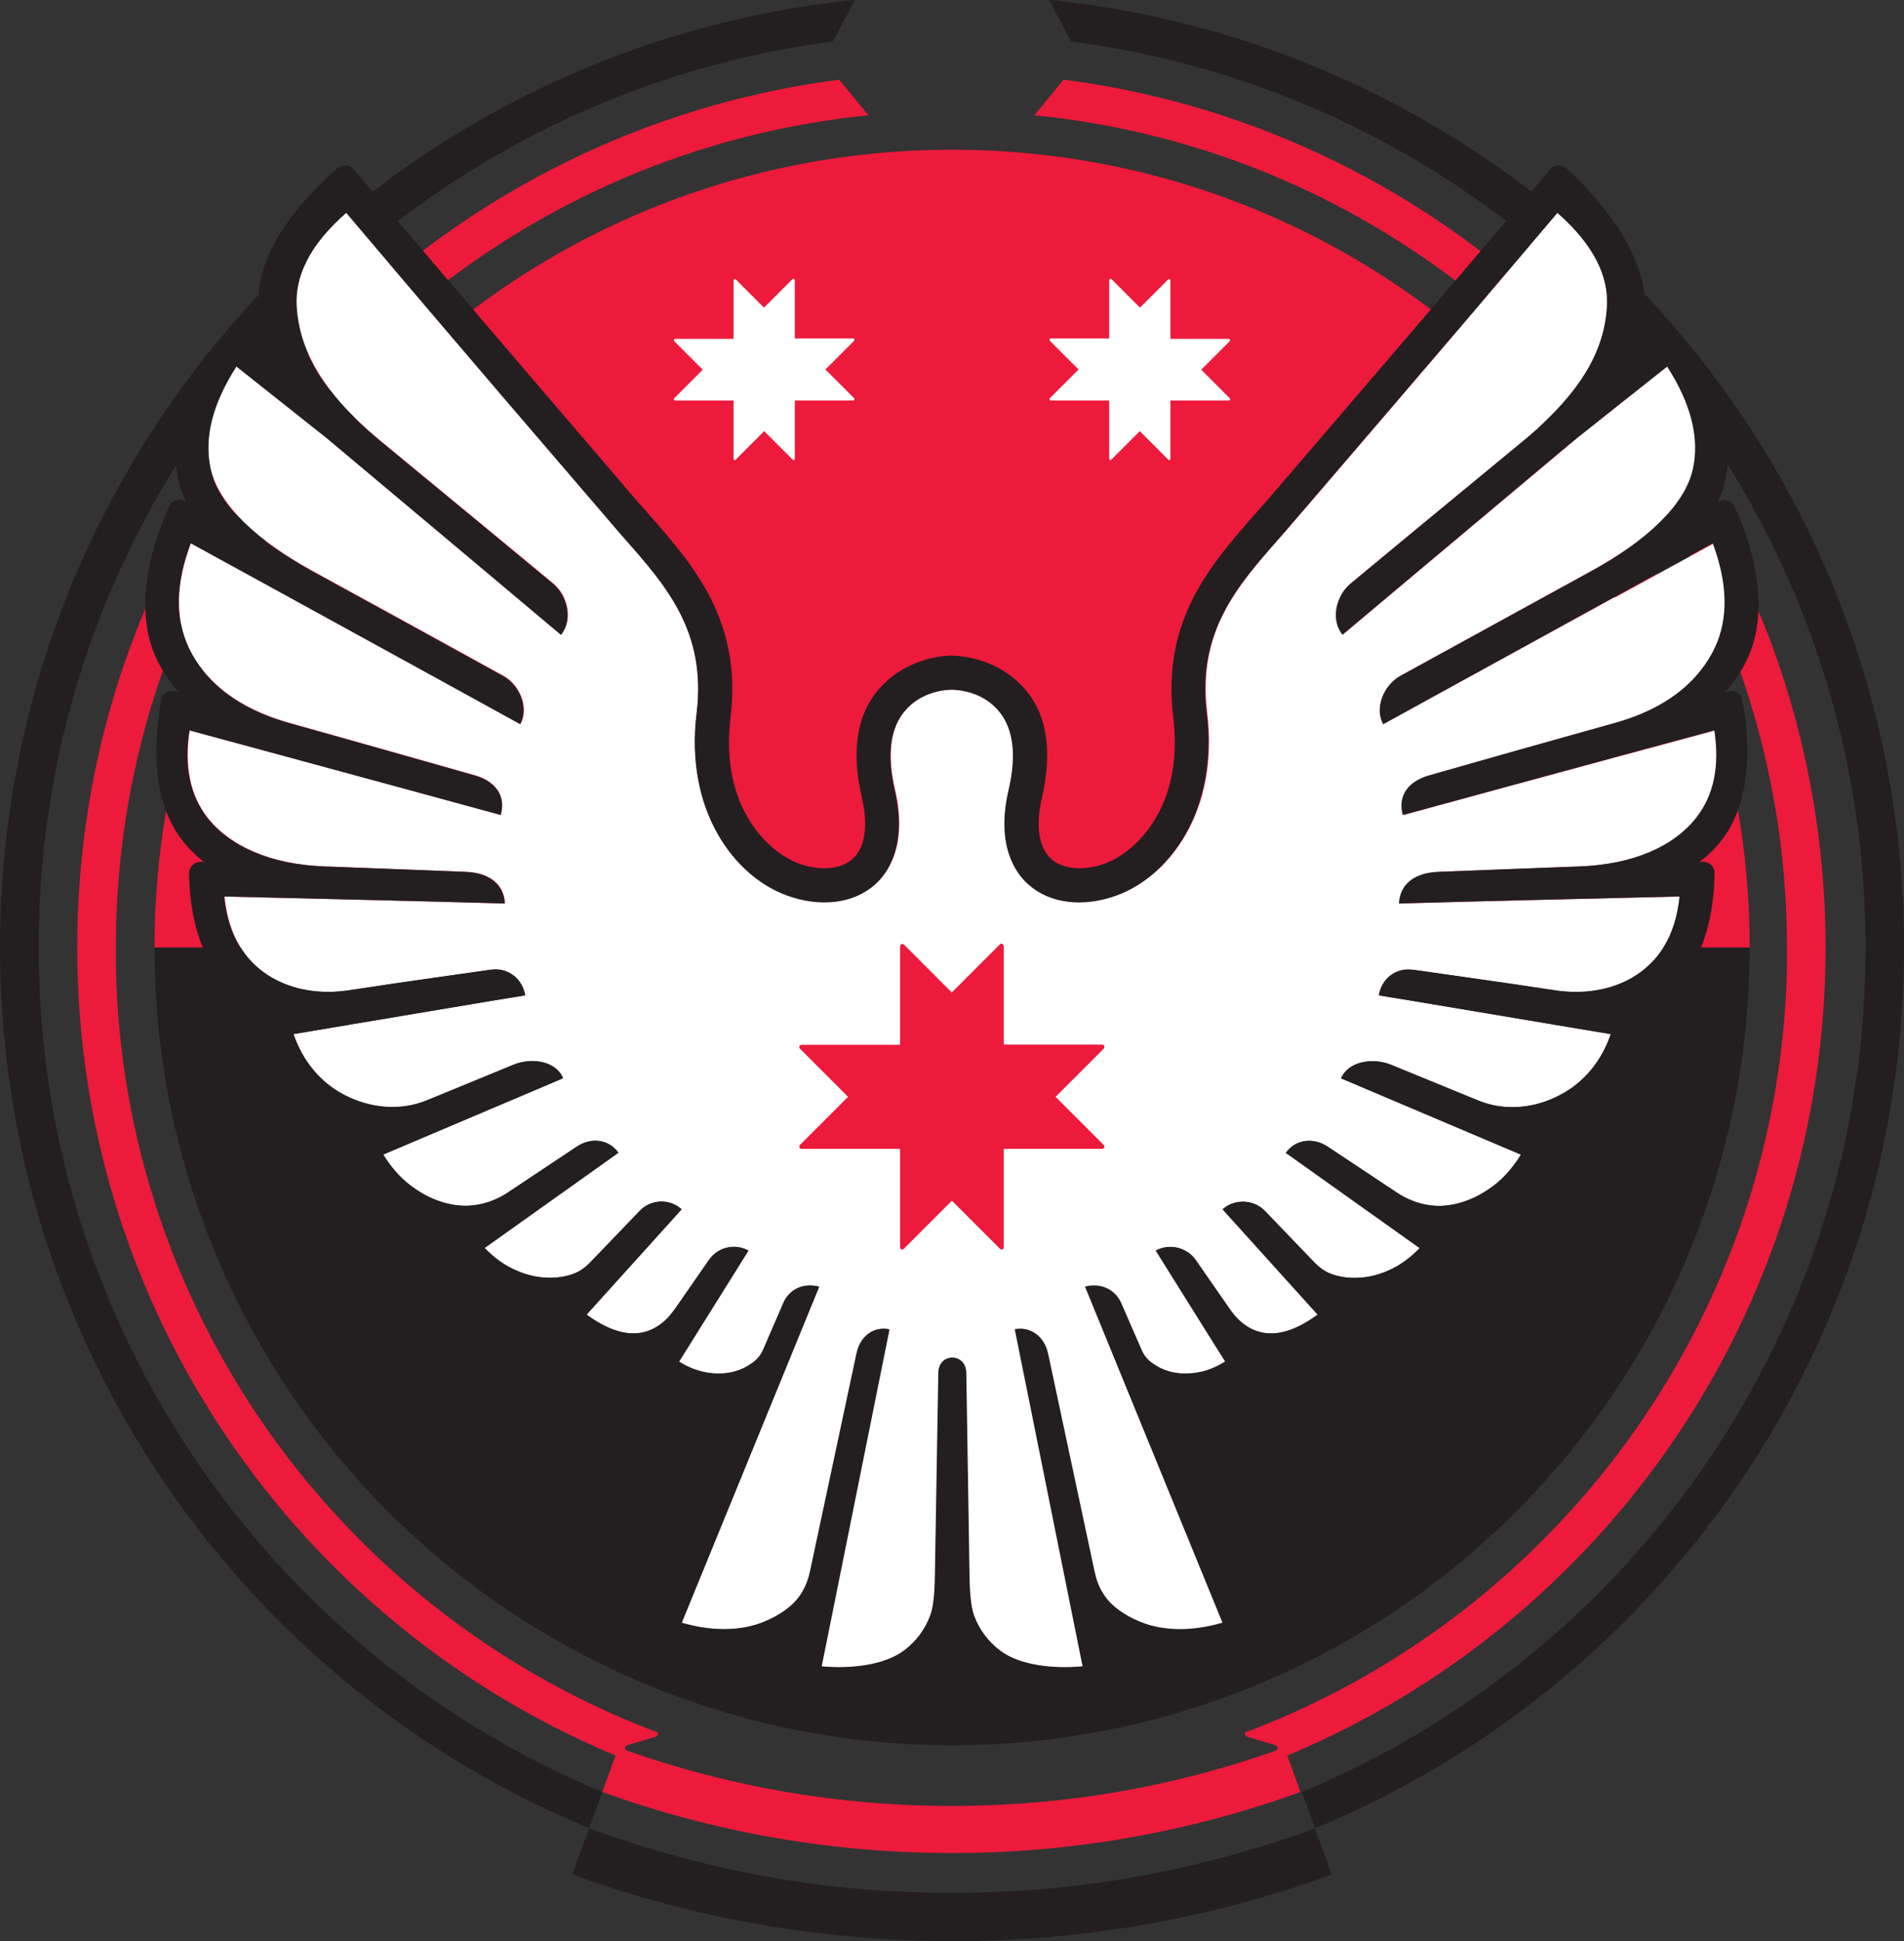 <svg xmlns="http://www.w3.org/2000/svg" id="Layer_2" data-name="Layer 2" viewBox="0 0 95.15 96.98"><rect x="0" y="0" width="95.15" height="96.98" fill="#333333" stroke="none"/><defs><style>.cls-3,.cls-4{fill:#231f20}.cls-4,.cls-5{fill-rule:evenodd}.cls-5{fill:#ed1a3b}</style></defs><g id="Layer_1-2" data-name="Layer 1"><path d="M47.58,96.98h-.02c-6.66,0-13.05-1.18-18.96-3.33l.84-2.31C12.19,84.22,.04,67.25,0,47.43v-.16C.04,22.68,18.72,2.46,42.66,0h.06l-1.09,2.07C19.23,4.98,1.93,24.14,1.93,47.34c0,19.02,11.63,35.32,28.17,42.19h0s-.66,1.82-.66,1.82c5.85,2.13,11.89,3.24,18.14,3.22,6.24,.01,12.29-1.09,18.14-3.22l-.66-1.82h0c16.54-6.87,28.17-23.17,28.17-42.19,0-23.2-17.3-42.36-39.71-45.27l-1.09-2.07h.06c23.95,2.46,42.63,22.68,42.66,47.27v.16c-.04,19.82-12.19,36.79-29.44,43.92l.84,2.31c-5.92,2.15-12.3,3.33-18.96,3.33h-.02Z" class="cls-4"/><path d="M47.58,92.58h-.02c-5.92,.01-11.9-1.03-17.46-3.05h0s0,0,0,0l.66-1.82C14.97,81.12,3.86,65.53,3.86,47.34,3.86,25.11,20.46,6.75,41.94,3.98l1.46,1.78c-8.59,.86-16.42,4.31-22.68,9.57l-2.62,2.4c-7.6,7.57-12.31,18.04-12.31,29.62v.04s0,.03,0,.03c0,.09,0,.18,0,.27,0,.19,0,.38,0,.57,0,.23,.01,.47,.02,.7v.08c.66,17.21,11.72,31.75,27.06,37.52,.03,.1-.04,.21-.2,.24l-1.28,.38c-.17,.05-.24,.22,.01,.31,5.05,1.77,10.48,2.74,16.13,2.74h.03c5.65,0,11.08-.96,16.13-2.74,.25-.09,.18-.26,.01-.31l-1.28-.38c-.16-.03-.23-.14-.2-.24,15.35-5.77,26.4-20.31,27.06-37.52v-.08c.01-.23,.02-.47,.02-.7,0-.19,0-.38,0-.57,0-.09,0-.18,0-.27v-.03s0-.04,0-.04c0-11.57-4.71-22.05-12.31-29.62l-2.62-2.4c-6.26-5.26-14.08-8.72-22.68-9.57l1.46-1.78c21.48,2.77,38.08,21.13,38.08,43.36,0,18.19-11.1,33.78-26.9,40.37l.66,1.82h0s0,0,0,0c-5.56,2.02-11.54,3.07-17.46,3.05h-.02Z" class="cls-5"/><circle cx="47.58" cy="47.34" r="39.86" class="cls-3"/><path d="M87.44,47.34c0-22.01-17.85-39.86-39.86-39.86S7.72,25.32,7.72,47.34H87.44Z" class="cls-5"/><path d="M16.77,49.77c-.05-.05-.1-.09-.16-.14,.05,.05,.1,.09,.16,.14h0Z" class="cls-4"/><path d="M38.2,15.39l-1.43-1.43s-.05-.03-.07-.01c-.03,.01-.04,.03-.04,.06v2.92h-2.92s-.05,.02-.06,.04c-.01,.03,0,.05,.01,.07l1.43,1.43-1.43,1.43s-.02,.05-.01,.07c.01,.03,.03,.04,.06,.04h2.92v2.92s.02,.05,.04,.06c0,0,.02,0,.02,0h0s.03,0,.04-.02l1.43-1.43,1.43,1.43s.03,.02,.04,.02h0s.02,0,.02,0c.03-.01,.04-.03,.04-.06v-2.92h2.92s.05-.01,.06-.04c0,0,0-.02,0-.03h0s0-.03-.02-.05l-1.43-1.43,1.43-1.43s.02-.03,.02-.05h0s0-.02,0-.03c-.01-.02-.03-.04-.06-.04h-2.92v-2.92s-.02-.05-.04-.06c-.03-.01-.05,0-.07,.01l-1.43,1.43h0Zm18.75,0l1.43-1.43s.05-.03,.07-.01c.03,.01,.04,.03,.04,.06v2.92h2.92s.05,.02,.06,.04c.01,.03,0,.05-.01,.07l-1.43,1.43,1.43,1.43s.02,.05,.01,.07c-.01,.03-.03,.04-.06,.04h-2.92v2.92s-.02,.05-.04,.06c0,0-.02,0-.02,0h0s-.03,0-.04-.02l-1.43-1.43-1.43,1.43s-.03,.02-.04,.02h0s-.02,0-.02,0c-.03-.01-.04-.03-.04-.06v-2.92h-2.92s-.05-.01-.06-.04c0,0,0-.02,0-.03h0s0-.03,.02-.05l1.43-1.43-1.43-1.43s-.02-.03-.02-.05h0s0-.02,0-.03c.01-.02,.03-.04,.06-.04h2.92v-2.92s.02-.05,.04-.06c.03-.01,.05,0,.07,.01l1.43,1.43h0Z" style="fill-rule:evenodd;fill:#fff"/><path d="M80.68,29.84c-4.44,2.44-9.69,5.31-11.54,6.33h0c-.45-.82,.04-1.96,.86-2.41,1.99-1.1,6.02-3.3,9.58-5.26,2.61-1.43,4.63-3.22,5.04-5.08,.34-1.55-.1-3.27-1.29-5.12l-4.5,3.57c-4.57,3.83-10.05,8.43-11.72,9.83h0c-.6-.72-.33-1.94,.38-2.54,1.16-.97,5-4.14,8.65-7.14,3.1-2.55,4.05-4.7,4.18-6.66,.11-1.53-.62-3.11-2.48-4.74-4.47,5.29-7.17,8.43-10.59,12.42l-2.61,3.04c-.23,.26-.46,.53-.69,.79-2.12,2.41-4.12,4.68-3.62,8.74,.6,4.92-1.91,8.17-4.51,9.11-1.68,.61-3.32,.41-4.4-.54-.65-.57-1.64-1.95-1-4.72,.4-1.71,.24-3.01-.43-3.87-.82-1.05-2.07-1.14-2.39-1.14h-.05c-.32,0-1.56,.09-2.39,1.14-.68,.86-.83,2.16-.43,3.87,.64,2.77-.35,4.15-1,4.72-1.07,.95-2.72,1.15-4.4,.54-2.59-.94-5.11-4.19-4.51-9.11,.49-4.06-1.51-6.34-3.62-8.74-.23-.27-.47-.53-.69-.79l-2.61-3.04c-3.42-3.99-6.12-7.13-10.59-12.42-1.86,1.63-2.59,3.21-2.48,4.74,.14,1.95,1.09,4.11,4.18,6.66,3.65,3.01,7.49,6.17,8.65,7.14,.72,.6,.99,1.82,.38,2.54h0c-1.66-1.4-7.15-6-11.72-9.83l-4.5-3.57c-1.2,1.86-1.63,3.57-1.29,5.12,.41,1.85,2.43,3.65,5.04,5.08,3.57,1.95,7.59,4.16,9.58,5.26,.82,.45,1.31,1.59,.86,2.41h0c-1.85-1.02-7.09-3.89-11.54-6.33-1.89-1.04-3.64-2-4.93-2.7-.76,2-.79,3.75-.11,5.21,.8,1.72,2.49,3.06,5.04,3.77,3.41,.96,7.32,2.06,9.28,2.62,.9,.26,1.56,.92,1.28,1.97h0c-2-.55-6.71-1.83-10.84-2.95h0s-.02,0-.02,0c-1.75-.47-3.4-.92-4.69-1.27-.27,1.77,.02,3.22,.87,4.33,1.12,1.45,3.2,2.38,5.91,2.47,2.51,.1,5.18,.2,7.02,.27,1.13,.04,1.91,.58,1.96,1.58-3.49-.1-10.2-.26-14.02-.35,.15,1.55,.72,2.75,1.7,3.58,1.16,.98,2.83,1.39,4.65,1.09h0c2.4-.37,4.89-.72,6.96-1.01,.87-.13,1.59,.46,1.72,1.28-1.74,.28-5.41,.9-8.45,1.41h0s0,0,0,0c-.13,.02-.26,.04-.38,.06l-2.75,.46c.46,1.34,1.33,2.4,2.5,3.02,1.31,.69,2.83,.84,4.16,.29l4.37-1.79c.88-.35,2.08-.18,2.44,.68l-8.99,3.82c.44,.71,.99,1.32,1.67,1.76,.9,.6,1.98,.93,3.03,.75,.52-.08,1.06-.3,1.52-.6l3.45-2.29c.71-.49,1.59-.4,2.09,.29l-6.69,4.76c.47,.48,1,.88,1.61,1.13,.85,.38,1.84,.47,2.69,.21,.42-.13,.7-.32,1.02-.65l2.45-2.55c.56-.58,1.48-.62,2.08-.07l-4.75,5.26c.48,.35,.98,.64,1.5,.8,.77,.25,1.51,.17,2.13-.27,.31-.22,.55-.46,.82-.85l1.68-2.42c.44-.63,1.28-.83,1.96-.46l-2.34,3.74-1.13,1.81c.42,.27,.89,.46,1.39,.55,.74,.13,1.51,.02,2.1-.36,.3-.18,.56-.41,.71-.75l1.02-2.36c.31-.73,1.04-1.01,1.78-.82l-6.87,16.79c1.39,.41,2.87,.47,4.14-.05,.75-.31,1.5-.8,1.88-1.46,.21-.34,.34-.72,.43-1.16l2.3-10.78c.19-.89,.87-1.36,1.63-1.2l-3.39,16.84c1.47,.14,3.17-.05,4.16-.81,.58-.43,1.03-1.03,1.29-1.73,.2-.52,.23-1.4,.24-2.02,.01-.64,.17-10.1,.17-10.1,0-.5,.33-.76,.68-.77,.35,0,.69,.25,.69,.77,0,0,.15,9.5,.16,10.11,.01,.62,.04,1.49,.24,2.02,.26,.7,.71,1.29,1.29,1.73,.99,.76,2.69,.94,4.16,.81l-3.39-16.84c.75-.16,1.44,.31,1.63,1.2l2.3,10.78c.09,.45,.22,.83,.43,1.16,.38,.66,1.13,1.15,1.88,1.46,1.27,.52,2.76,.46,4.14,.05l-6.87-16.79c.74-.19,1.46,.09,1.78,.82l1.03,2.36c.15,.34,.4,.57,.71,.75,.59,.38,1.37,.48,2.1,.36,.5-.08,.97-.28,1.39-.55l-1.13-1.81-2.34-3.74c.67-.37,1.52-.17,1.96,.46l1.68,2.42c.27,.39,.51,.64,.82,.85,.62,.43,1.36,.52,2.13,.27,.52-.16,1.02-.45,1.5-.8l-4.75-5.26c.6-.54,1.52-.51,2.08,.07l2.45,2.55c.32,.33,.6,.52,1.02,.65,.85,.26,1.83,.17,2.69-.21,.61-.25,1.14-.66,1.61-1.13l-6.69-4.76c.5-.7,1.38-.78,2.09-.29l3.45,2.29c.46,.3,1,.52,1.52,.6,1.04,.18,2.13-.15,3.03-.75,.68-.43,1.23-1.05,1.67-1.76l-8.99-3.82c.37-.86,1.57-1.03,2.44-.68l4.37,1.79c1.34,.55,2.86,.4,4.16-.29,1.18-.63,2.05-1.68,2.5-3.02l-2.75-.46c-.12-.02-.25-.04-.38-.06,0,0,0,0,0,0h0c-3.04-.51-6.7-1.13-8.45-1.41,.13-.82,.84-1.4,1.72-1.28,2.07,.3,4.56,.64,6.96,1.01h0c1.83,.3,3.5-.12,4.65-1.1,.98-.83,1.55-2.03,1.7-3.58-3.82,.09-10.53,.25-14.02,.35,.05-1.01,.83-1.54,1.96-1.58,1.84-.07,4.51-.17,7.02-.27,2.71-.09,4.79-1.01,5.9-2.47,.85-1.11,1.15-2.56,.87-4.33-1.29,.35-2.94,.8-4.69,1.27,0,0-.02,0-.02,0h0c-4.14,1.12-8.84,2.4-10.84,2.95h0c-.28-1.05,.38-1.71,1.28-1.97,1.96-.56,5.87-1.67,9.28-2.62,2.55-.71,4.24-2.05,5.04-3.77,.68-1.46,.64-3.21-.11-5.21-1.28,.7-3.03,1.66-4.93,2.7Z" style="fill:#fff"/><path d="M86.37,34.54s-.1,.03-.15,.05c.38-.46,.74-.95,1.03-1.52,1.44-2.85,.05-6.43-.57-7.77-.14-.29-.5-.41-.78-.25-.02,0-.04,.02-.06,.03,.19-.42,.35-.84,.43-1.28,.65-3.51-1.98-6.68-2.68-7.55-.1-.13-.27-.14-.4-.04-.32,.27-.43,.34-1.29,1.05,.16-.37,.28-1,.32-1.57,.22-3.19-2.8-6.24-3.93-7.27-.24-.22-.61-.21-.82,.04-.94,1.11-3.41,4-5.95,6.98-2.06,2.4-4.17,4.87-5.57,6.5l-2.61,3.04c-.22,.25-.45,.51-.68,.77-2.16,2.47-4.62,5.26-4.03,10.07,.56,4.61-1.98,6.8-3.4,7.32-1.07,.39-2.1,.3-2.69-.22-.63-.56-.8-1.65-.47-3.07,.51-2.24,.28-4.04-.76-5.31-1.32-1.62-3.22-1.77-3.69-1.78h0s-.04,0-.05,0c-.02,0-.05-.01-.05-.01h0c-.48,.02-2.37,.17-3.69,1.79-1.04,1.27-1.28,3.07-.76,5.31,.33,1.42,.16,2.51-.47,3.07-.59,.52-1.62,.61-2.69,.22-1.42-.52-3.96-2.71-3.4-7.32,.58-4.81-1.87-7.6-4.04-10.07-.23-.26-.45-.52-.68-.77l-2.6-3.04c-1.4-1.62-3.49-4.08-5.54-6.47-2.55-2.99-5.04-5.9-5.98-7.01-.21-.25-.58-.26-.83-.04-1.12,1.03-4.19,3.8-3.93,7.12,.05,.68,.09,1.04,.32,1.72-.86-.71-.98-.76-1.3-1.03-.12-.1-.3-.09-.4,.04-.69,.87-3.31,4.01-2.66,7.52,.08,.44,.23,.86,.43,1.28-.02-.01-.04-.03-.06-.03-.28-.16-.64-.04-.78,.25-.62,1.34-2.01,4.92-.57,7.77,.29,.57,.64,1.06,1.03,1.52-.05-.02-.11-.04-.16-.05-.32-.08-.63,.11-.7,.44-.21,1.1-.53,3.52,.25,5.58,.17,.45,.4,.89,.69,1.29,.33,.46,.73,.86,1.19,1.22h-.16c-.32,0-.58,.24-.58,.56,0,.8,.1,2.3,.68,3.71,.35,.87,.88,1.71,1.68,2.33,.32,.25,.68,.48,1.06,.68-.14,.14-.22,.32-.17,.52,.27,1.24,1.16,4.1,3.66,5.32,.33,.16,.67,.3,1.02,.41l-.04,.02c-.31,.13-.44,.49-.28,.78,.48,.93,1.57,2.77,2.86,3.45,.67,.44,1.45,.74,2.26,.87-.24,.2-.29,.54-.09,.79,.62,.77,1.86,1.99,3.1,2.49,.63,.27,1.33,.41,2.04,.43-.21,.24-.18,.61,.07,.81,.73,.57,2.12,1.57,3.06,1.78,.46,.15,.99,.18,1.51,.14-.04,.2,.03,.42,.2,.55,.66,.5,1.97,1.4,3.04,1.45,.62,.07,1.27,.03,1.9-.15l-4.99,11.5c-.13,.31,.02,.65,.33,.76,1.24,.44,4.26,1.29,6.45,.21,.32-.13,.63-.31,.93-.5l-.46,2.14c-.06,.32,.16,.63,.48,.67,.83,.11,2.29,.26,3.14,.14,1-.13,2.48-.49,3.32-1.13,.54-.4,1-.92,1.36-1.49,.36,.57,.81,1.09,1.36,1.49,.84,.64,2.32,1,3.31,1.13,.86,.12,2.32-.03,3.14-.14,.33-.04,.55-.35,.48-.67l-.45-2.14c.3,.19,.61,.37,.92,.5,2.2,1.08,5.22,.23,6.46-.21,.3-.11,.45-.45,.32-.76l-4.98-11.5c.63,.18,1.28,.22,1.9,.15,1.07-.05,2.38-.95,3.04-1.45,.17-.13,.24-.35,.2-.55,.52,.04,1.05,.01,1.51-.14,.93-.21,2.32-1.21,3.05-1.78,.26-.2,.29-.57,.08-.81,.71-.02,1.4-.16,2.04-.43,1.24-.5,2.47-1.72,3.1-2.49,.19-.25,.14-.59-.09-.79,.81-.13,1.58-.43,2.26-.87,1.29-.68,2.37-2.52,2.86-3.45,.16-.29,.02-.65-.29-.78l-.03-.02c.34-.11,.69-.25,1.02-.41,2.5-1.22,3.38-4.08,3.66-5.32,.04-.2-.03-.38-.17-.52,.38-.2,.73-.43,1.06-.68,.8-.62,1.33-1.46,1.68-2.33,.57-1.41,.67-2.91,.67-3.71,.01-.32-.26-.57-.58-.56h-.16c.46-.36,.87-.76,1.2-1.22,.32-.44,.56-.92,.73-1.42,.73-2.03,.41-4.37,.2-5.45-.06-.33-.37-.52-.7-.44Zm-16.26,6.18c1-.27,2.67-.73,4.62-1.26,1.94-.53,4.15-1.13,6.22-1.69,0,0,.02-.01,.02-.01,1.75-.47,3.4-.92,4.7-1.27,.27,1.77-.02,3.22-.88,4.33-1.12,1.46-3.19,2.38-5.9,2.47-2.51,.09-5.18,.2-7.02,.27-1.13,.04-1.91,.57-1.96,1.58,3.49-.1,10.2-.26,14.02-.35-.1,1-.37,1.85-.81,2.55-.24,.39-.54,.73-.89,1.03-1.15,.98-2.82,1.39-4.65,1.09-2.4-.37-4.89-.71-6.96-1.01-.88-.13-1.59,.46-1.72,1.28,1.74,.28,5.41,.9,8.45,1.41h.01c.12,.02,.25,.04,.38,.07l2.75,.46c-.46,1.34-1.33,2.4-2.51,3.02-1.3,.7-2.82,.84-4.16,.3l-4.37-1.8c-.87-.35-2.07-.18-2.44,.69l8.99,3.81c-.44,.71-.99,1.33-1.67,1.76-.9,.6-1.99,.93-3.03,.75-.52-.09-1.06-.3-1.52-.6l-3.44-2.3c-.71-.48-1.59-.4-2.09,.3l6.69,4.76c-.46,.47-1,.88-1.6,1.13-.86,.38-1.84,.47-2.69,.21-.43-.13-.71-.32-1.02-.65l-2.45-2.55c-.56-.59-1.49-.62-2.09-.08l4.75,5.26c-.48,.35-.98,.64-1.5,.8-.77,.25-1.51,.16-2.13-.27-.31-.21-.55-.46-.82-.85l-1.68-2.42c-.44-.63-1.28-.83-1.96-.46l2.34,3.74,1.13,1.8c-.42,.27-.89,.47-1.39,.55-.74,.13-1.51,.02-2.1-.36-.3-.18-.56-.41-.71-.75l-1.02-2.36c-.32-.73-1.04-1.01-1.78-.82l6.87,16.79c-1.39,.41-2.87,.47-4.14-.05-.75-.31-1.51-.8-1.88-1.46-.21-.34-.34-.71-.43-1.16l-2.3-10.78c-.19-.89-.88-1.36-1.63-1.21l3.39,16.84c-1.47,.14-3.17-.05-4.15-.8-.58-.44-1.03-1.03-1.29-1.73-.2-.52-.23-1.4-.24-2.02,0-.6-.16-10.11-.16-10.11,0-.51-.34-.77-.69-.76-.35,0-.68,.27-.68,.77,0,0-.16,9.46-.17,10.1-.01,.62-.04,1.5-.24,2.02-.26,.7-.71,1.29-1.29,1.73-.99,.75-2.69,.94-4.16,.8l3.4-16.84c-.76-.15-1.44,.32-1.63,1.21l-2.3,10.78c-.09,.45-.22,.82-.43,1.16-.38,.66-1.13,1.15-1.88,1.46-1.27,.52-2.75,.46-4.14,.05l6.87-16.79c-.74-.19-1.46,.09-1.78,.82l-1.02,2.36c-.15,.34-.41,.57-.71,.75-.59,.38-1.37,.49-2.1,.36-.5-.08-.97-.28-1.39-.55l1.13-1.8,2.33-3.74c-.67-.37-1.51-.17-1.95,.46l-1.68,2.42c-.28,.39-.51,.64-.82,.85-.62,.43-1.36,.52-2.13,.27-.52-.16-1.02-.45-1.5-.8l4.74-5.26c-.6-.54-1.52-.51-2.08,.08l-2.45,2.55c-.32,.33-.6,.52-1.02,.65-.85,.26-1.83,.17-2.69-.21-.6-.25-1.14-.66-1.6-1.13l6.69-4.76c-.5-.7-1.38-.78-2.09-.3l-3.45,2.3c-.45,.3-1,.51-1.51,.6-1.05,.18-2.13-.15-3.03-.75-.68-.43-1.24-1.05-1.67-1.76l8.99-3.81c-.37-.87-1.57-1.04-2.45-.69l-4.36,1.8c-1.34,.54-2.86,.4-4.17-.3-1.18-.62-2.05-1.68-2.5-3.02l2.75-.46c.12-.03,.25-.05,.38-.07h0c1.52-.25,3.19-.54,4.71-.79,1.51-.26,2.86-.48,3.74-.62-.14-.82-.85-1.41-1.72-1.28-2.07,.3-4.56,.64-6.96,1.01-.4,.06-.78,.1-1.16,.1-1.37,0-2.59-.42-3.5-1.19-.35-.3-.64-.64-.88-1.03-.44-.7-.71-1.55-.81-2.55,3.82,.09,10.52,.25,14.02,.35-.05-1.01-.84-1.54-1.96-1.58-1.84-.07-4.51-.18-7.02-.27-2.71-.09-4.79-1.01-5.91-2.47-.85-1.11-1.14-2.56-.87-4.33,1.29,.35,2.94,.8,4.69,1.27,0,0,.02,.01,.03,.01,2.07,.56,4.27,1.16,6.22,1.69,1.94,.53,3.62,.99,4.62,1.26,.04-.17,.07-.32,.07-.47,0-.78-.59-1.28-1.35-1.5-1.96-.56-5.87-1.67-9.28-2.62-1.92-.54-3.36-1.43-4.28-2.58-.31-.38-.56-.78-.76-1.2-.69-1.45-.65-3.2,.11-5.21,.79,.44,1.75,.96,2.82,1.55,.67,.36,1.37,.75,2.1,1.15,4.45,2.44,9.69,5.32,11.54,6.34,.12-.21,.17-.45,.17-.69,0-.68-.42-1.39-1.03-1.72-1.99-1.1-6.01-3.3-9.58-5.26-.82-.46-1.59-.95-2.27-1.46-1.46-1.11-2.49-2.35-2.77-3.62-.34-1.54,.1-3.26,1.3-5.12l4.5,3.57c.12,.1,.24,.2,.37,.31,4.49,3.76,9.72,8.16,11.35,9.53h0c.6-.72,.33-1.94-.38-2.54-1.16-.97-5-4.14-8.65-7.15-.46-.38-.87-.75-1.24-1.12-2.12-2.06-2.83-3.87-2.95-5.54-.1-1.52,.62-3.11,2.49-4.74,1.93,2.28,3.54,4.18,5.01,5.9,1.93,2.27,3.64,4.26,5.58,6.52l2.61,3.04c.22,.27,.46,.53,.69,.8,2.12,2.4,4.12,4.68,3.62,8.74-.6,4.92,1.92,8.17,4.51,9.11,1.68,.61,3.32,.41,4.4-.54,.64-.57,1.63-1.95,.99-4.72-.39-1.72-.24-3.01,.44-3.88,.82-1.05,2.07-1.13,2.39-1.14h.04c.32,.01,1.57,.09,2.39,1.14,.68,.87,.83,2.16,.43,3.88-.64,2.77,.35,4.15,1,4.72,1.07,.95,2.72,1.15,4.4,.54,2.59-.94,5.1-4.19,4.5-9.11-.49-4.06,1.51-6.34,3.63-8.74,.23-.27,.47-.53,.69-.8l2.61-3.04c1.95-2.27,3.66-4.27,5.61-6.55,1.46-1.71,3.06-3.6,4.98-5.87,1.86,1.63,2.59,3.22,2.48,4.74-.11,1.66-.81,3.45-2.9,5.5-.38,.38-.8,.77-1.28,1.16-3.65,3.01-7.49,6.18-8.65,7.15-.72,.6-.98,1.82-.38,2.53h0c1.62-1.37,6.89-5.78,11.39-9.56,.11-.09,.22-.18,.33-.27l4.5-3.57c1.2,1.86,1.63,3.58,1.29,5.12-.27,1.25-1.28,2.48-2.71,3.58-.69,.53-1.47,1.03-2.32,1.5-3.57,1.96-7.59,4.16-9.59,5.26-.82,.45-1.31,1.59-.86,2.41h.01c1.85-1.02,7.09-3.9,11.53-6.34,.75-.41,1.48-.81,2.16-1.18,1.05-.57,1.99-1.09,2.77-1.52,.75,2.01,.79,3.76,.11,5.21-.19,.4-.42,.78-.71,1.14-.92,1.18-2.37,2.1-4.33,2.64-3.41,.95-7.33,2.06-9.28,2.62-.9,.26-1.56,.92-1.28,1.97Z" class="cls-3"/><path d="M47.58,49.6l-2.41-2.41s-.08-.04-.12-.02c-.04,.02-.07,.06-.07,.1v4.93h-4.93s-.09,.03-.1,.07c-.02,.04,0,.09,.02,.12l2.41,2.41-2.41,2.41s-.04,.08-.02,.12c.02,.04,.06,.07,.1,.07h4.93v4.93s.03,.09,.07,.1c.01,0,.03,0,.04,0h0s.05-.01,.07-.03l2.41-2.41,2.41,2.41s.05,.03,.07,.03h0s.03,0,.04,0c.04-.02,.07-.06,.07-.1v-4.93h4.93s.09-.03,.1-.07c0-.01,0-.03,0-.04h0s-.01-.06-.03-.08l-2.41-2.41,2.41-2.41s.03-.05,.03-.08h0s0-.03,0-.05c-.02-.04-.06-.07-.1-.07h-4.93v-4.93s-.03-.09-.07-.1c-.04-.02-.09,0-.12,.02l-2.41,2.41h0Z" class="cls-5"/></g></svg>
